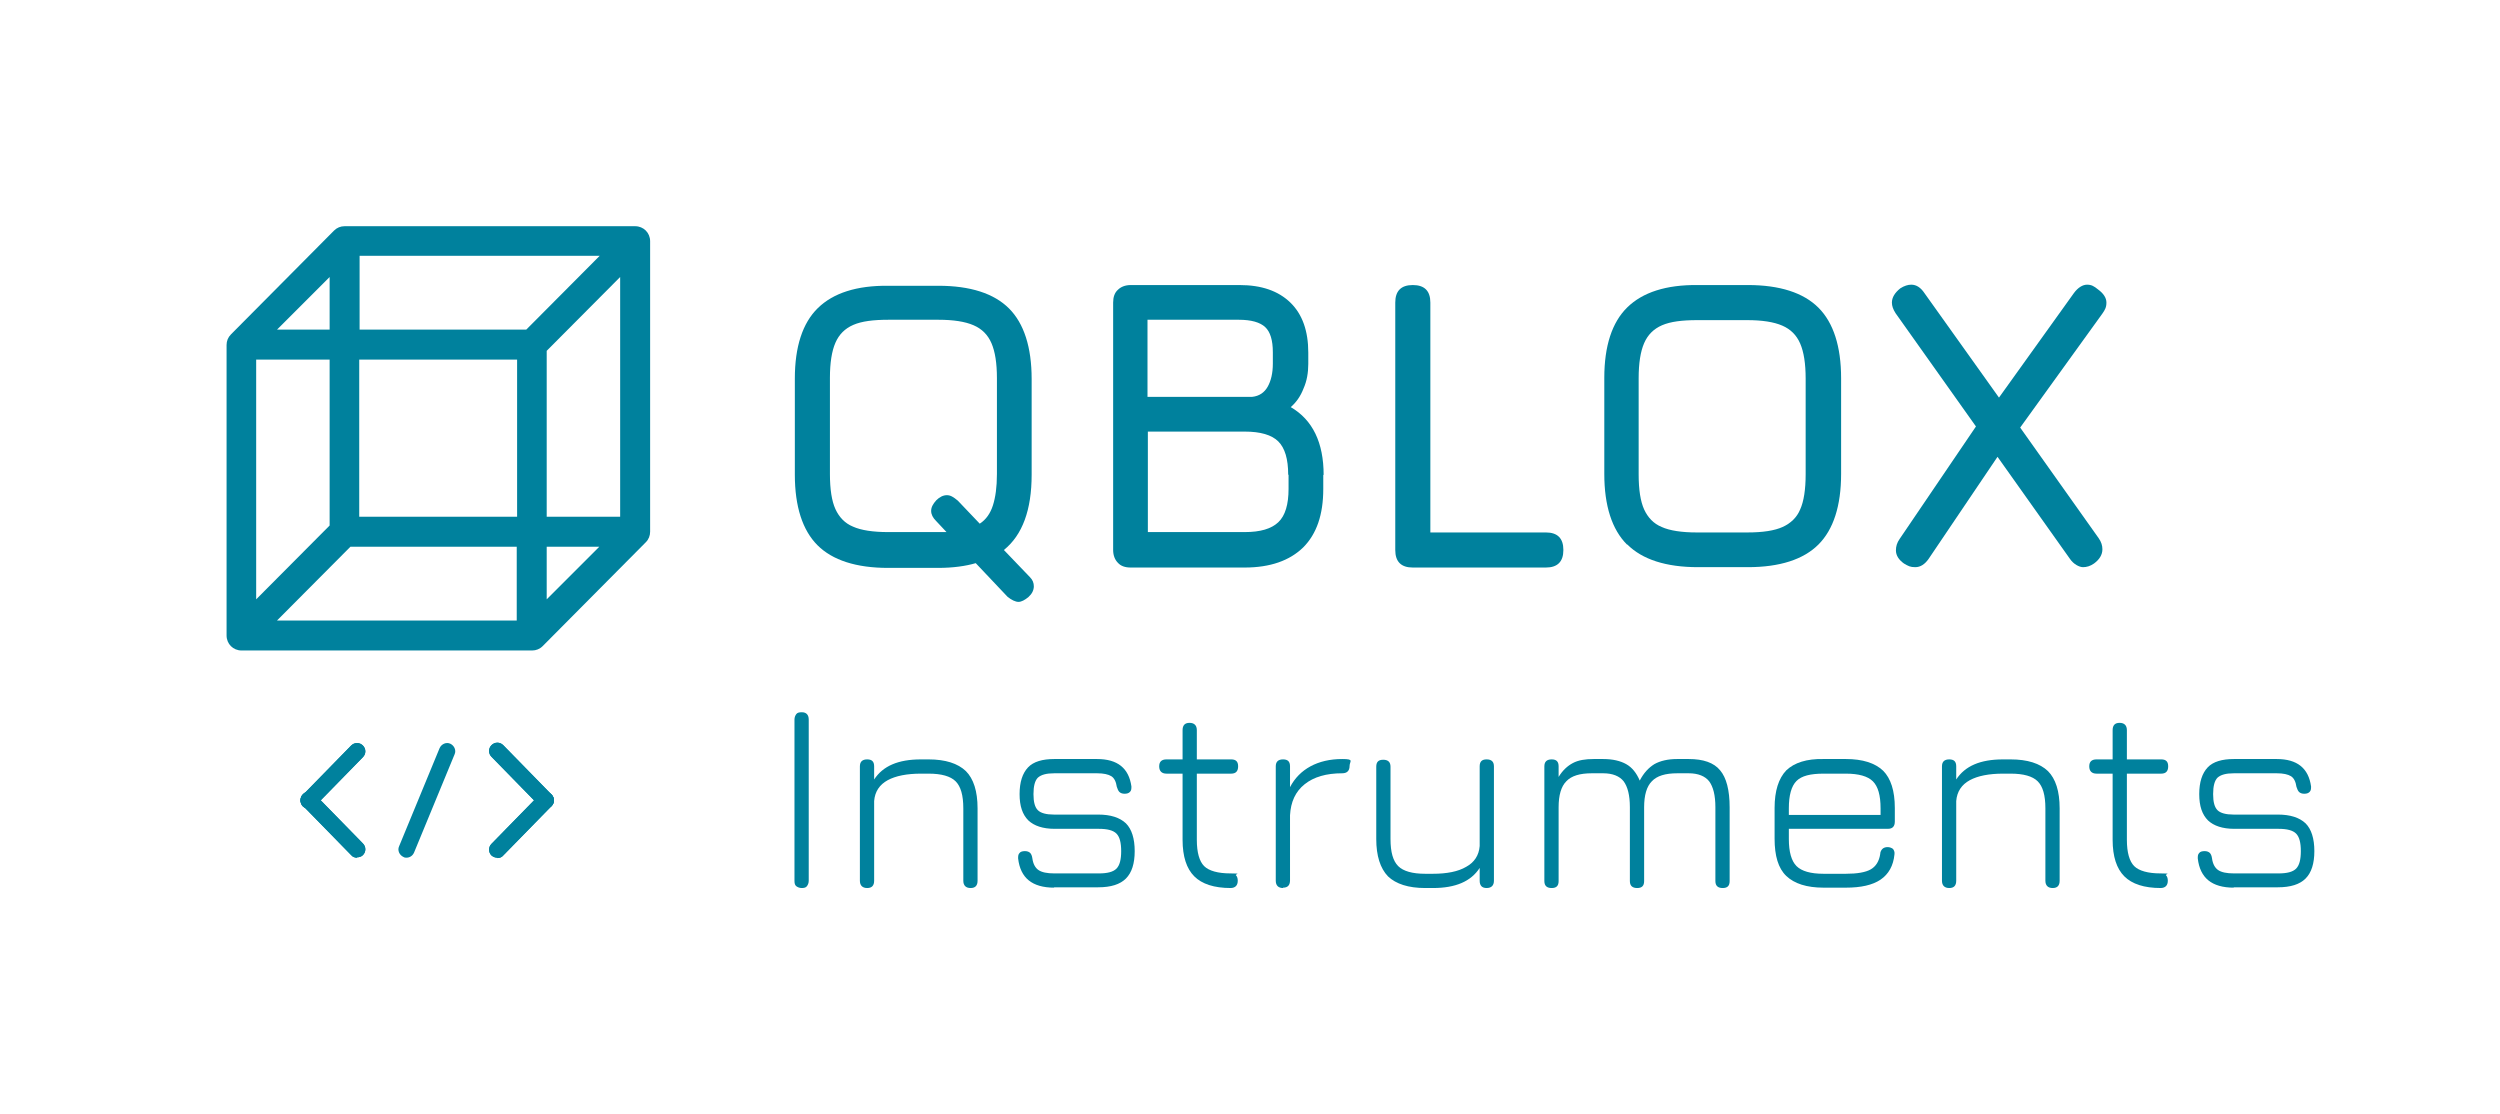 <?xml version="1.0" encoding="UTF-8"?>
<svg id="Layer_1" xmlns="http://www.w3.org/2000/svg" version="1.1" viewBox="0 0 684.1 304.9">
  <!-- Generator: Adobe Illustrator 29.4.0, SVG Export Plug-In . SVG Version: 2.1.0 Build 152)  -->
  <defs>
    <style>
      .st0 {
        fill: #00819d;
      }
    </style>
  </defs>
  <g id="Layer_1-21">
    <path class="st0" d="M173.8,61.9h-79.5c-1.1,0-2.1.4-2.9,1.2-9.4,9.5-18.8,18.9-28.2,28.4-.8.8-1.2,1.8-1.2,2.9v79.5c0,2.3,1.8,4.1,4.1,4.1h79.5c1.1,0,2.1-.4,2.9-1.2,9.4-9.5,18.8-18.9,28.2-28.4.8-.8,1.2-1.8,1.2-2.9v-79.5c0-2.3-1.8-4.1-4.1-4.1h0ZM90.2,75.8v14.4h-14.4l14.4-14.4ZM70.1,98.4h20.1v45.4l-20.1,20.2s0-65.6,0-65.6ZM141.5,169.8h-65.7l20.1-20.2h45.5v20.2h.1ZM141.5,141.4h-43.2v-43h43.2v43ZM143.9,90.2h-45.5v-20.2h65.7l-20.1,20.2h0ZM149.6,164v-14.4h14.4l-14.4,14.4ZM169.7,141.4h-20.1v-45.4l20.1-20.2v65.6Z"/>
  </g>
  <g>
    <path class="st0" d="M282.9,160.4c0,1.1-.5,2.1-1.5,3-1,.8-1.9,1.3-2.7,1.3s-1.9-.5-3-1.4l-8.7-9.2c-2.7.8-6.2,1.3-10.3,1.3h-13.7c-8.7,0-15.2-2.1-19.3-6.2-4.1-4.1-6.2-10.6-6.2-19.3v-26.3c0-8.7,2.1-15.2,6.3-19.3,4.2-4.1,10.6-6.2,19.3-6.1h13.7c8.7,0,15.2,2.1,19.3,6.2,4.1,4.1,6.2,10.6,6.2,19.3v26.2c0,9.6-2.5,16.5-7.6,20.6l7.1,7.4c.8.8,1.1,1.6,1.1,2.6h0ZM259.1,145.7l-3-3.2c-.8-.8-1.3-1.7-1.3-2.7s.5-1.9,1.4-2.9c.9-.9,1.9-1.4,2.9-1.4s1.8.5,3,1.5l6,6.3c1.7-1.1,2.9-2.8,3.6-5s1.1-5,1.1-8.6v-26.2c0-4.1-.5-7.3-1.5-9.6-1-2.3-2.6-3.9-4.9-4.9-2.3-1-5.5-1.5-9.6-1.5h-13.7c-4.1,0-7.3.4-9.6,1.4s-3.9,2.6-4.9,4.9c-1,2.3-1.5,5.5-1.5,9.6v26.3c0,4.2.5,7.4,1.5,9.6,1,2.2,2.6,3.9,4.8,4.8,2.2,1,5.5,1.5,9.6,1.5h16.1Z"/>
    <path class="st0" d="M362.1,129.9v3.9c0,7-1.8,12.3-5.5,16-3.7,3.6-9,5.5-16,5.5h-31.2c-1.5,0-2.7-.4-3.5-1.3-.8-.8-1.3-2-1.3-3.5v-67.7c0-1.5.4-2.7,1.3-3.5.8-.8,2-1.3,3.5-1.3h29.8c6,0,10.6,1.6,13.9,4.8,3.3,3.2,4.9,7.8,4.9,13.7v3.1c0,2.4-.4,4.7-1.3,6.7-.8,2.1-2,3.8-3.5,5.1,6,3.5,9,9.7,9,18.6h0ZM314.1,108.6h28.5c2-.2,3.4-1.2,4.3-2.8.9-1.6,1.4-3.7,1.4-6.3v-3.1c0-3.3-.7-5.6-2.1-6.9-1.4-1.3-3.8-2-7.2-2h-25v21.1h.1ZM352.5,129.9c0-4.3-.9-7.3-2.7-9.1-1.8-1.8-4.9-2.7-9.2-2.7h-26.5v27.5h26.5c4.3,0,7.3-.9,9.2-2.7,1.9-1.8,2.8-4.9,2.8-9.1v-3.9h0Z"/>
    <path class="st0" d="M381.8,150.5v-67.7c0-3.2,1.6-4.8,4.8-4.8s4.8,1.6,4.8,4.8v62.9h31.6c3.2,0,4.8,1.6,4.8,4.8s-1.6,4.8-4.8,4.8h-36.4c-3.2,0-4.8-1.6-4.8-4.8h0Z"/>
    <path class="st0" d="M445.2,149c-4.1-4.1-6.2-10.6-6.2-19.3v-26.3c0-8.7,2.1-15.2,6.3-19.3,4.2-4.1,10.6-6.2,19.3-6.1h13.7c8.7,0,15.2,2.1,19.3,6.2s6.2,10.6,6.2,19.3v26.2c0,8.7-2.1,15.2-6.2,19.3-4.1,4.1-10.6,6.2-19.3,6.2h-13.7c-8.7,0-15.2-2.1-19.3-6.2h0ZM478.2,145.7c4.2,0,7.4-.5,9.6-1.5,2.2-1,3.9-2.6,4.8-4.8,1-2.2,1.5-5.5,1.5-9.6v-26.2c0-4.1-.5-7.3-1.5-9.6-1-2.3-2.6-3.9-4.9-4.9-2.3-1-5.5-1.5-9.6-1.5h-13.7c-4.1,0-7.3.4-9.6,1.4-2.3,1-3.9,2.6-4.9,4.9s-1.5,5.5-1.5,9.6v26.3c0,4.2.5,7.4,1.5,9.6,1,2.2,2.6,3.9,4.8,4.8,2.2,1,5.5,1.5,9.6,1.5h13.9Z"/>
    <path class="st0" d="M518.8,150.6c0-1.1.3-2.1,1-3.1l20.9-30.8-22-31c-.7-1.1-1-2-1-2.9,0-1.4.8-2.7,2.3-3.9,1.1-.7,2.1-1,3-1,1.4,0,2.6.8,3.6,2.3l20.4,28.6,20.5-28.6c1.1-1.5,2.4-2.3,3.6-2.3s1.9.4,3,1.3c1.5,1.1,2.3,2.3,2.3,3.6s-.4,2-1.1,3l-22.5,31.2,21.5,30.3c.7,1,1,2,1,3,0,1.5-.8,2.8-2.3,3.9-1,.7-2,1-3,1s-2.6-.8-3.6-2.3l-19.8-27.9-18.9,28c-1,1.4-2.2,2.2-3.6,2.2s-1.9-.3-3.1-1c-1.4-1-2.2-2.2-2.2-3.6h0Z"/>
  </g>
  <g>
    <path class="st0" d="M219.4,243c-.6,0-1.1-.2-1.5-.5s-.5-.8-.5-1.5v-44.1c0-.6.2-1.1.5-1.5s.8-.5,1.5-.5,1.1.2,1.4.5.5.8.5,1.5v44.1c0,.6-.2,1.1-.5,1.5s-.8.5-1.4.5Z"/>
    <path class="st0" d="M237.3,243c-1.3,0-2-.7-2-2v-31.3c0-1.3.7-1.9,2-1.9s1.9.6,1.9,1.9v3.6c2.4-3.7,6.6-5.5,12.8-5.5h2.1c4.6,0,8,1.1,10.2,3.2,2.1,2.1,3.2,5.5,3.2,10.2v19.8c0,1.3-.6,2-1.9,2s-2-.7-2-2v-19.8c0-3.6-.7-6-2.1-7.4-1.4-1.4-3.9-2.1-7.4-2.1h-2.1c-3.8,0-6.9.6-9.1,1.8-2.2,1.2-3.5,3.1-3.7,5.7v21.8c0,1.3-.6,2-1.9,2Z"/>
    <path class="st0" d="M288.5,242.9c-3.1,0-5.4-.7-7-2s-2.6-3.3-2.9-6c0-.6,0-1.1.4-1.5.3-.4.9-.5,1.5-.5s1.1.2,1.4.5c.3.3.5.8.6,1.5.2,1.5.8,2.6,1.7,3.2.9.6,2.3.9,4.3.9h12.2c2.3,0,3.9-.4,4.8-1.3.9-.9,1.3-2.5,1.3-4.8s-.4-3.9-1.3-4.8-2.5-1.3-4.8-1.3h-12.1c-3.2,0-5.6-.8-7.2-2.3-1.6-1.6-2.4-3.9-2.4-7.2s.8-5.7,2.3-7.3,4-2.3,7.2-2.3h11.7c5.6,0,8.7,2.5,9.4,7.5,0,.6,0,1.1-.4,1.5-.4.4-.9.5-1.5.5s-1.1-.2-1.4-.5c-.3-.3-.5-.8-.7-1.4-.2-1.4-.7-2.4-1.5-2.9-.8-.5-2.1-.8-3.9-.8h-11.7c-2.2,0-3.6.4-4.5,1.2-.8.8-1.2,2.3-1.2,4.5s.4,3.6,1.2,4.4c.8.8,2.3,1.2,4.4,1.2h12.1c3.4,0,5.9.8,7.6,2.4,1.6,1.6,2.4,4.2,2.4,7.6s-.8,5.9-2.4,7.5c-1.6,1.6-4.1,2.4-7.6,2.4h-12.2Z"/>
    <path class="st0" d="M336.8,243c-4.6,0-7.9-1.1-10-3.2s-3.2-5.4-3.2-10v-18.1h-4.4c-1.3,0-2-.7-2-2s.7-1.9,2-1.9h4.4v-8c0-1.3.6-2,1.9-2s2,.7,2,2v8h9.4c1.3,0,1.9.6,1.9,1.9s-.6,2-1.9,2h-9.4v18.1c0,3.5.7,5.9,2,7.2s3.8,2,7.2,2,1.2.2,1.5.5c.3.3.5.8.5,1.5,0,1.3-.7,2-2,2Z"/>
    <path class="st0" d="M351.1,243c-1.3,0-2-.7-2-2v-31.3c0-1.3.7-1.9,2-1.9s1.9.6,1.9,1.9v5.7c1.3-2.5,3.2-4.4,5.6-5.7,2.4-1.3,5.3-2,8.7-2s2,.6,2,1.9-.7,2-2,2c-4.4,0-7.8,1-10.3,3s-3.8,4.8-4,8.5v17.8c0,1.3-.6,2-1.9,2Z"/>
    <path class="st0" d="M406.8,207.8c1.3,0,2,.6,2,1.9v31.3c0,1.3-.7,2-2,2s-1.9-.7-1.9-2v-3.5c-2.4,3.7-6.6,5.5-12.8,5.5h-2.1c-4.6,0-8-1.1-10.2-3.2-2.1-2.2-3.2-5.6-3.2-10.2v-19.8c0-1.3.6-1.9,1.9-1.9s2,.6,2,1.9v19.8c0,3.6.7,6,2.1,7.4,1.4,1.4,3.9,2.1,7.4,2.1h2.1c3.8,0,6.9-.6,9.1-1.9,2.2-1.2,3.5-3.1,3.7-5.7v-21.8c0-1.3.6-1.9,1.9-1.9Z"/>
    <path class="st0" d="M462.1,207.7c4,0,6.9,1,8.6,3.1,1.7,2,2.6,5.4,2.6,10.1v20.2c0,1.3-.6,1.9-1.9,1.9s-2-.6-2-1.9v-20.2c0-3.3-.6-5.6-1.7-7.1-1.1-1.4-3-2.2-5.6-2.2h-3.1c-3.3,0-5.6.7-7,2.2-1.4,1.4-2.1,3.8-2.1,7.1v20.2c0,1.3-.6,1.9-1.9,1.9s-2-.6-2-1.9v-20.2c0-3.3-.6-5.6-1.7-7.1-1.1-1.4-3-2.2-5.6-2.2h-3.1c-3.3,0-5.6.7-7,2.2-1.4,1.4-2.1,3.8-2.1,7.1v20.2c0,1.3-.6,1.9-1.9,1.9s-2-.6-2-1.9v-31.4c0-1.3.7-1.9,2-1.9s1.9.6,1.9,1.9v2.9c1.1-1.8,2.4-3,3.9-3.8,1.5-.8,3.4-1.1,5.7-1.1h2.6c2.6,0,4.7.5,6.3,1.4s2.8,2.4,3.7,4.5c1.1-2.1,2.4-3.5,4-4.5,1.6-.9,3.7-1.4,6.2-1.4h3.1Z"/>
    <path class="st0" d="M489.5,226.9v2.7c0,3.5.7,6,2.1,7.4,1.4,1.4,3.9,2.1,7.4,2.1h6.1c3.1,0,5.4-.4,6.8-1.2,1.4-.8,2.3-2.2,2.6-4.2,0-.6.3-1.1.6-1.4.3-.3.8-.5,1.4-.5s1.1.2,1.5.5c.3.4.5.9.4,1.5-.3,3.1-1.6,5.4-3.8,6.9-2.2,1.5-5.4,2.2-9.5,2.2h-6.1c-4.6,0-8-1.1-10.2-3.2-2.2-2.1-3.2-5.5-3.2-10.2v-8.4c0-4.7,1.1-8.1,3.2-10.3,2.2-2.1,5.6-3.2,10.2-3.1h6.1c4.6,0,8,1.1,10.2,3.2,2.1,2.1,3.2,5.5,3.2,10.2v3.7c0,1.3-.6,2-1.9,2h-27.1ZM499,211.7c-3.6,0-6,.6-7.4,2-1.4,1.4-2.1,3.9-2.1,7.5v1.8h25.1v-1.8c0-3.6-.7-6-2.1-7.4-1.4-1.4-3.9-2.1-7.4-2.1h-6.1Z"/>
    <path class="st0" d="M533.4,243c-1.3,0-2-.7-2-2v-31.3c0-1.3.7-1.9,2-1.9s1.9.6,1.9,1.9v3.6c2.4-3.7,6.6-5.5,12.8-5.5h2.1c4.6,0,8,1.1,10.2,3.2,2.1,2.1,3.2,5.5,3.2,10.2v19.8c0,1.3-.6,2-1.9,2s-2-.7-2-2v-19.8c0-3.6-.7-6-2.1-7.4-1.4-1.4-3.9-2.1-7.4-2.1h-2.1c-3.8,0-6.9.6-9.1,1.8-2.2,1.2-3.5,3.1-3.7,5.7v21.8c0,1.3-.6,2-1.9,2Z"/>
    <path class="st0" d="M591.3,243c-4.6,0-7.9-1.1-10-3.2s-3.2-5.4-3.2-10v-18.1h-4.4c-1.3,0-2-.7-2-2s.7-1.9,2-1.9h4.4v-8c0-1.3.6-2,1.9-2s2,.7,2,2v8h9.4c1.3,0,1.9.6,1.9,1.9s-.6,2-1.9,2h-9.4v18.1c0,3.5.7,5.9,2,7.2s3.8,2,7.2,2,1.2.2,1.5.5c.3.3.5.8.5,1.5,0,1.3-.7,2-2,2Z"/>
    <path class="st0" d="M611.3,242.9c-3.1,0-5.4-.7-7-2s-2.6-3.3-2.9-6c0-.6,0-1.1.4-1.5.3-.4.9-.5,1.5-.5s1.1.2,1.4.5c.3.3.5.8.6,1.5.2,1.5.8,2.6,1.7,3.2.9.6,2.3.9,4.3.9h12.2c2.3,0,3.9-.4,4.8-1.3.9-.9,1.3-2.5,1.3-4.8s-.4-3.9-1.3-4.8-2.5-1.3-4.8-1.3h-12.1c-3.2,0-5.6-.8-7.2-2.3-1.6-1.6-2.4-3.9-2.4-7.2s.8-5.7,2.3-7.3,4-2.3,7.2-2.3h11.7c5.6,0,8.7,2.5,9.4,7.5,0,.6,0,1.1-.4,1.5-.4.4-.9.5-1.5.5s-1.1-.2-1.4-.5c-.3-.3-.5-.8-.7-1.4-.2-1.4-.7-2.4-1.5-2.9-.8-.5-2.1-.8-3.9-.8h-11.7c-2.2,0-3.6.4-4.5,1.2-.8.8-1.2,2.3-1.2,4.5s.4,3.6,1.2,4.4c.8.8,2.3,1.2,4.4,1.2h12.1c3.4,0,5.9.8,7.6,2.4,1.6,1.6,2.4,4.2,2.4,7.6s-.8,5.9-2.4,7.5c-1.6,1.6-4.1,2.4-7.6,2.4h-12.2Z"/>
  </g>
  <g>
    <path class="st0" d="M111.3,234.7c-.3,0-.6,0-.9-.2-1.1-.5-1.7-1.8-1.2-2.9l11.1-26.9c.5-1.1,1.8-1.7,2.9-1.2,1.1.5,1.7,1.8,1.2,2.9l-11.1,26.9c-.4.9-1.2,1.4-2.1,1.4Z"/>
    <g>
      <path class="st0" d="M136.1,234.7c-.6,0-1.1-.2-1.6-.6-.9-.9-.9-2.3,0-3.2l13.2-13.5c.9-.9,2.3-.9,3.2,0,.9.9.9,2.3,0,3.2l-13.2,13.5c-.4.5-1,.7-1.6.7Z"/>
      <path class="st0" d="M149.3,221.3c-.6,0-1.2-.2-1.6-.7l-13.2-13.5c-.9-.9-.9-2.3,0-3.2.9-.9,2.3-.9,3.2,0l13.2,13.5c.9.9.9,2.3,0,3.2-.4.4-1,.6-1.6.6Z"/>
    </g>
    <g>
      <path class="st0" d="M136.1,234.7c-.6,0-1.1-.2-1.6-.6-.9-.9-.9-2.3,0-3.2l13.2-13.5c.9-.9,2.3-.9,3.2,0,.9.9.9,2.3,0,3.2l-13.2,13.5c-.4.5-1,.7-1.6.7Z"/>
      <path class="st0" d="M149.3,221.3c-.6,0-1.2-.2-1.6-.7l-13.2-13.5c-.9-.9-.9-2.3,0-3.2.9-.9,2.3-.9,3.2,0l13.2,13.5c.9.9.9,2.3,0,3.2-.4.4-1,.6-1.6.6Z"/>
    </g>
    <g>
      <path class="st0" d="M97.7,234.7c-.6,0-1.2-.2-1.6-.7l-13.2-13.5c-.9-.9-.9-2.3,0-3.2.9-.9,2.3-.9,3.2,0l13.2,13.5c.9.9.9,2.3,0,3.2-.4.4-1,.6-1.6.6Z"/>
      <path class="st0" d="M84.5,221.3c-.6,0-1.1-.2-1.6-.6-.9-.9-.9-2.3,0-3.2l13.2-13.5c.9-.9,2.3-.9,3.2,0,.9.9.9,2.3,0,3.2l-13.2,13.5c-.4.5-1,.7-1.6.7Z"/>
    </g>
    <g>
      <path class="st0" d="M97.7,234.7c-.6,0-1.2-.2-1.6-.7l-13.2-13.5c-.9-.9-.9-2.3,0-3.2.9-.9,2.3-.9,3.2,0l13.2,13.5c.9.9.9,2.3,0,3.2-.4.4-1,.6-1.6.6Z"/>
      <path class="st0" d="M84.5,221.3c-.6,0-1.1-.2-1.6-.6-.9-.9-.9-2.3,0-3.2l13.2-13.5c.9-.9,2.3-.9,3.2,0,.9.9.9,2.3,0,3.2l-13.2,13.5c-.4.5-1,.7-1.6.7Z"/>
    </g>
  </g>
</svg>